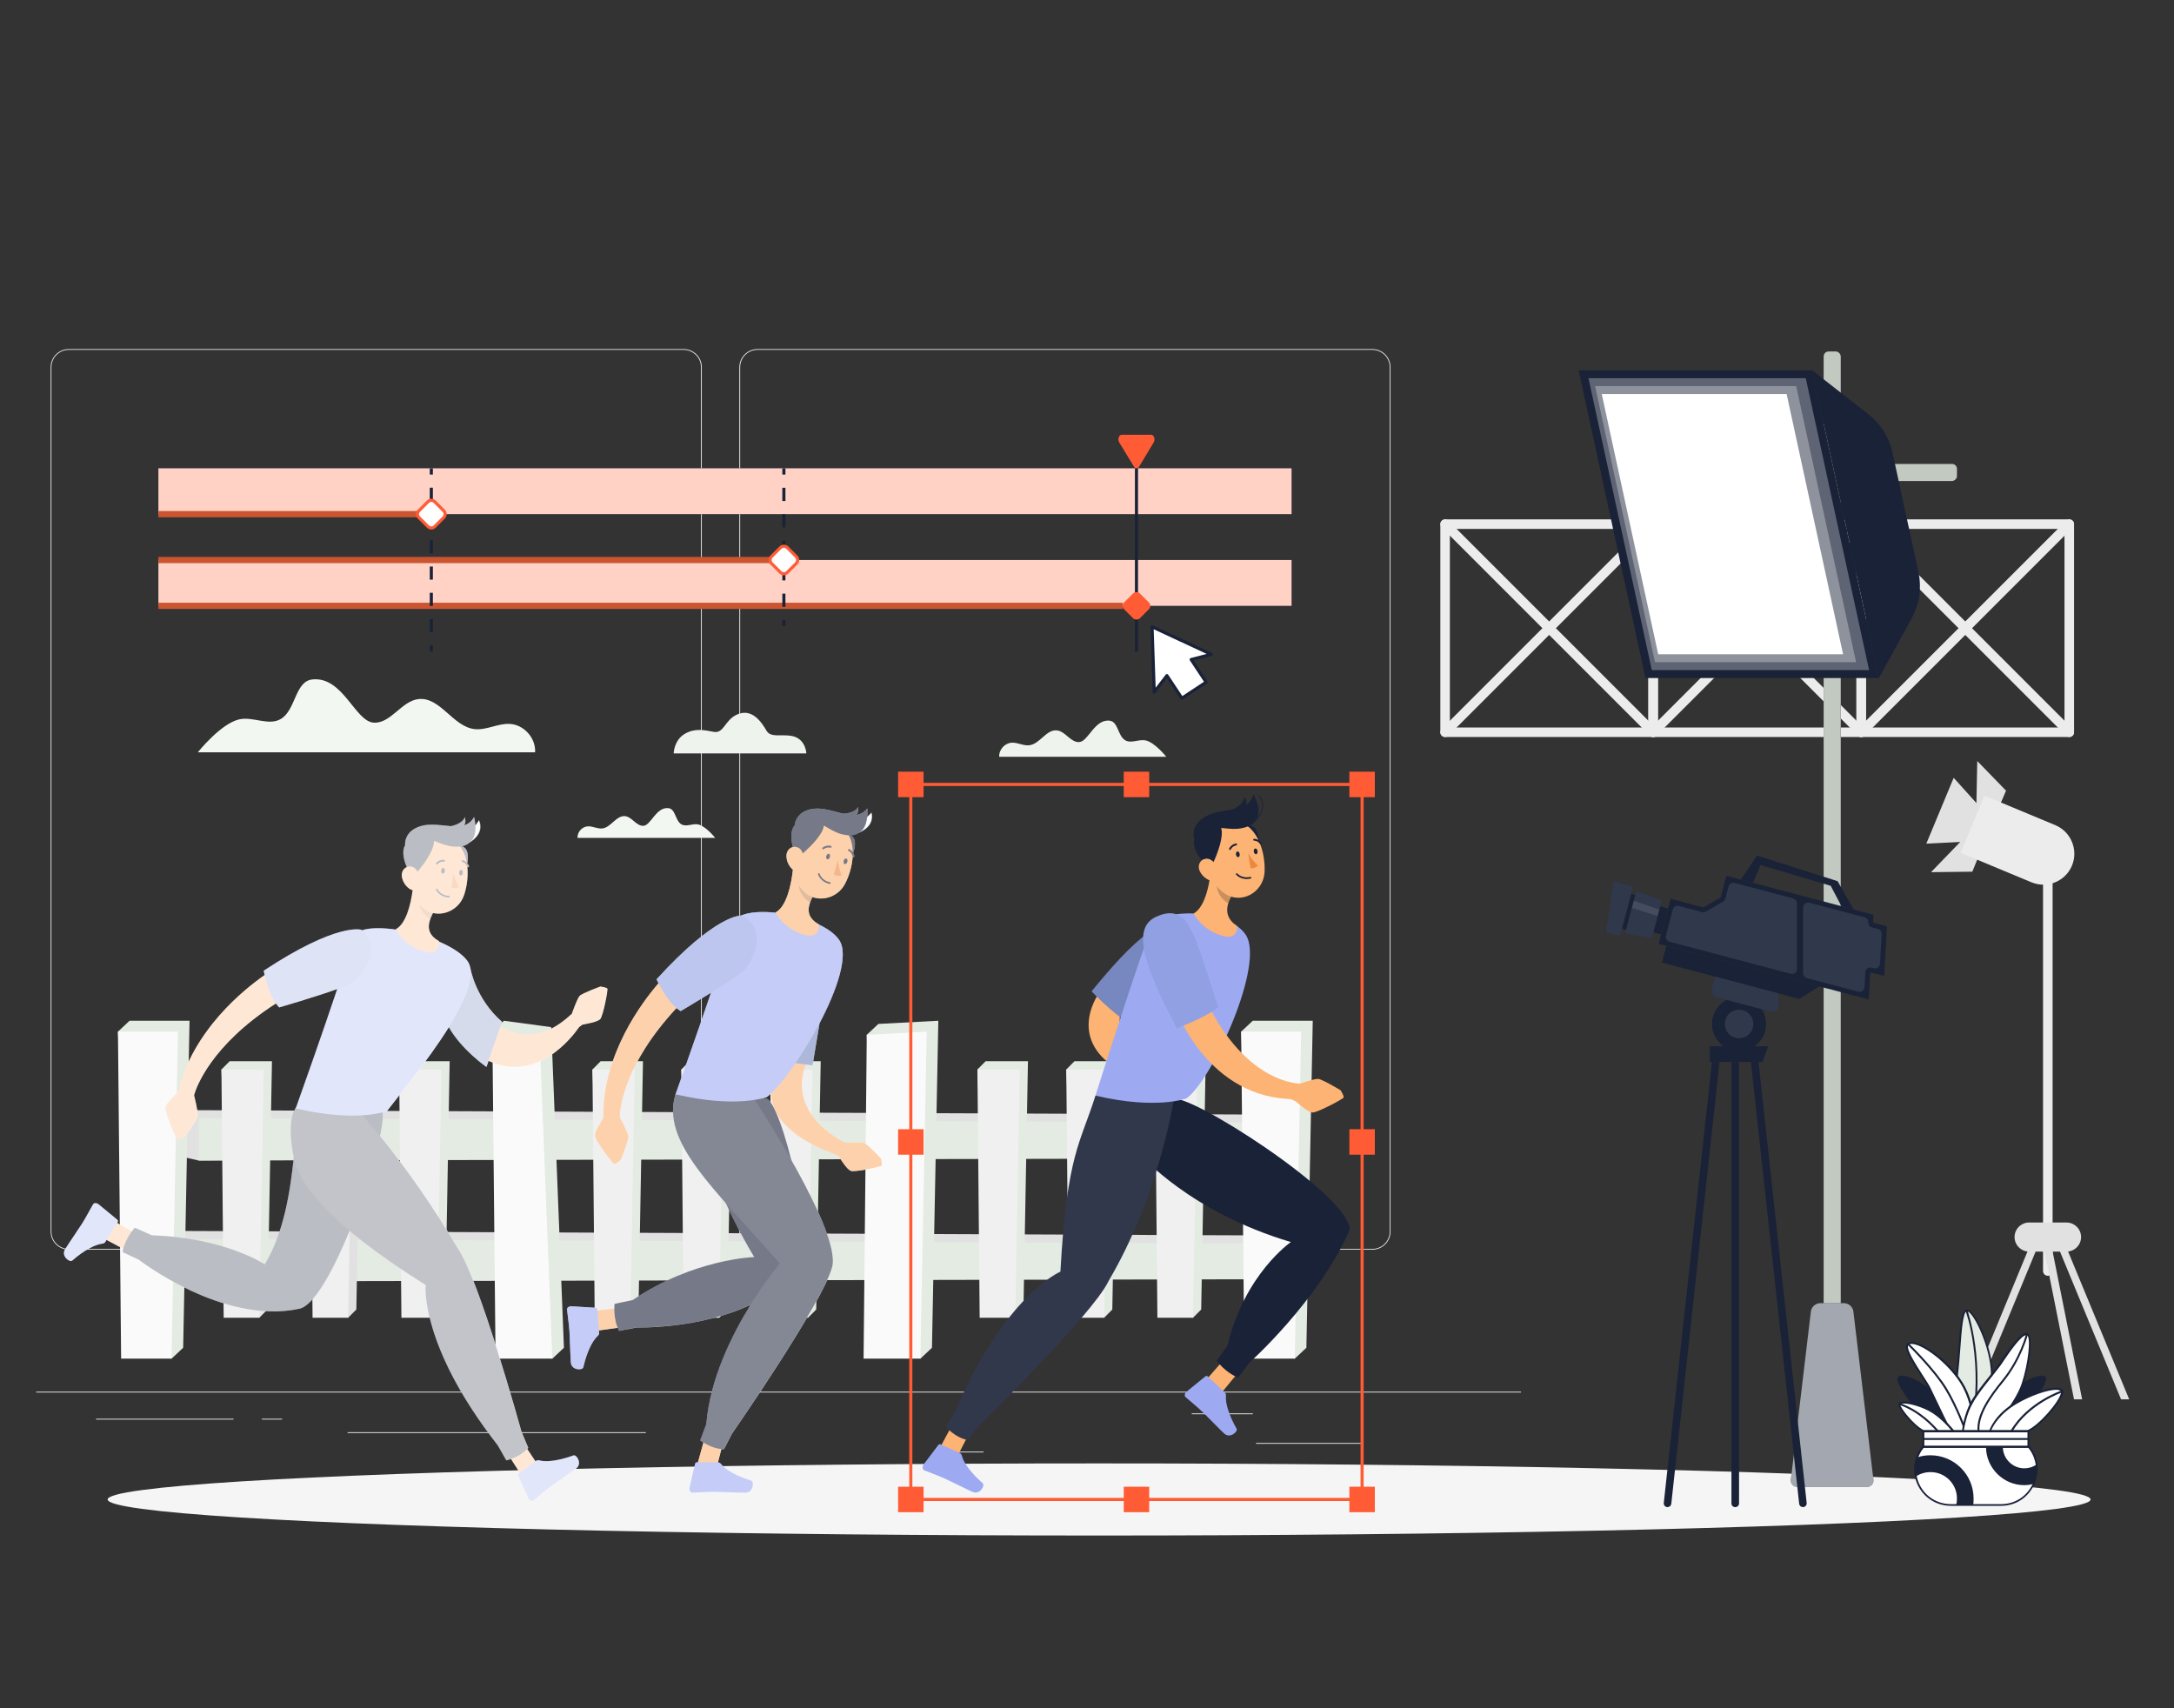 <?xml version="1.0" encoding="UTF-8"?><svg id="a" xmlns="http://www.w3.org/2000/svg" viewBox="0 0 700 550"><rect x="0" y="0" width="700" height="550" fill="#333333" stroke="none"/><g><rect x="11.65" y="448.08" width="478.09" height=".26" style="fill:#ececec;"/><rect x="404.42" y="464.59" width="33.96" height=".26" style="fill:#ececec;"/><rect x="307.79" y="467.37" width="8.91" height=".26" style="fill:#ececec;"/><rect x="383.72" y="455.07" width="19.68" height=".26" style="fill:#ececec;"/><rect x="30.92" y="456.79" width="44.28" height=".26" style="fill:#ececec;"/><rect x="84.33" y="456.79" width="6.49" height=".26" style="fill:#ececec;"/><rect x="111.92" y="461.12" width="96.04" height=".26" style="fill:#ececec;"/><path d="M220.12,402.36H22.16c-3.23,0-5.85-2.63-5.85-5.85V118.24c0-3.23,2.63-5.85,5.85-5.85H220.12c3.23,0,5.85,2.63,5.85,5.85V396.51c0,3.23-2.63,5.85-5.85,5.85ZM22.16,112.64c-3.09,0-5.6,2.51-5.6,5.6V396.51c0,3.09,2.51,5.6,5.6,5.6H220.12c3.08,0,5.59-2.51,5.59-5.6V118.24c0-3.09-2.51-5.6-5.59-5.6H22.16Z" style="fill:#ececec;"/><path d="M441.87,402.36H243.91c-3.23,0-5.85-2.63-5.85-5.85V118.24c0-3.23,2.63-5.85,5.85-5.85h197.97c3.23,0,5.85,2.63,5.85,5.85V396.51c0,3.23-2.63,5.85-5.85,5.85ZM243.91,112.64c-3.08,0-5.59,2.51-5.59,5.6V396.51c0,3.09,2.51,5.6,5.59,5.6h197.97c3.09,0,5.6-2.51,5.6-5.6V118.24c0-3.09-2.51-5.6-5.6-5.6H243.91Z" style="fill:#ececec;"/></g><g><g><g><polygon points="52.34 357.39 52.34 371.02 64 373.66 403.15 370.3 414.82 361.47 403.15 358.84 52.34 357.39" style="fill:#e1e1e1;"/><polygon points="64 360.02 64 373.66 414.82 372.94 414.82 361.47 64 360.02" style="fill:#e3ebe2;"/></g><g><polygon points="52.34 396.3 52.34 409.94 64 412.58 403.15 409.22 414.82 400.39 403.15 397.75 52.34 396.3" style="fill:#e1e1e1;"/><polygon points="64 398.94 64 412.58 414.82 411.85 414.82 400.39 64 398.94" style="fill:#e3ebe2;"/></g><g><g><polygon points="87.57 341.68 73.94 341.68 71.3 344.34 74.66 421.62 83.49 424.27 86.12 421.62 87.57 341.68" style="fill:#e3ebe2;"/><polygon points="84.94 344.34 71.3 344.34 72.02 424.27 83.49 424.27 84.94 344.34" style="fill:#f0f0f0;"/></g><g><polygon points="116.18 341.68 102.55 341.68 99.91 344.34 103.27 421.62 112.1 424.27 114.74 421.62 116.18 341.68" style="fill:#e1e1e1;"/><polygon points="113.55 344.34 99.91 344.34 100.64 424.27 112.1 424.27 113.55 344.34" style="fill:#f0f0f0;"/></g><g><polygon points="144.79 341.68 131.16 341.68 128.52 344.34 131.88 421.62 140.71 424.27 143.35 421.62 144.79 341.68" style="fill:#e3ebe2;"/><polygon points="142.16 344.34 128.52 344.34 129.25 424.27 140.71 424.27 142.16 344.34" style="fill:#f0f0f0;"/></g></g><g><g><polygon points="207.03 341.68 193.4 341.68 190.76 344.34 194.12 421.62 202.95 424.27 205.59 421.62 207.03 341.68" style="fill:#e3ebe2;"/><polygon points="204.4 344.34 190.76 344.34 191.49 424.27 202.95 424.27 204.4 344.34" style="fill:#f0f0f0;"/></g><g><polygon points="235.65 341.68 222.01 341.68 219.38 344.34 222.73 421.62 231.56 424.27 234.2 421.62 235.65 341.68" style="fill:#e3ebe2;"/><polygon points="233.01 344.34 219.38 344.34 220.1 424.27 231.56 424.27 233.01 344.34" style="fill:#f0f0f0;"/></g><g><polygon points="264.26 341.68 250.62 341.68 247.99 344.34 251.35 421.62 260.17 424.27 262.81 421.62 264.26 341.68" style="fill:#e3ebe2;"/><polygon points="261.62 344.34 247.99 344.34 248.71 424.27 260.17 424.27 261.62 344.34" style="fill:#f0f0f0;"/></g></g><g><g><polygon points="330.99 341.68 317.35 341.68 314.72 344.34 318.08 421.62 326.91 424.27 329.54 421.62 330.99 341.68" style="fill:#e3ebe2;"/><polygon points="328.36 344.34 314.72 344.34 315.44 424.27 326.91 424.27 328.36 344.34" style="fill:#f0f0f0;"/></g><g><polygon points="359.6 341.68 345.97 341.68 343.33 344.34 346.69 421.62 355.52 424.27 358.15 421.62 359.6 341.68" style="fill:#e3ebe2;"/><polygon points="356.97 344.34 343.33 344.34 344.06 424.27 355.52 424.27 356.97 344.34" style="fill:#f0f0f0;"/></g><g><polygon points="388.21 341.68 374.58 341.68 371.94 344.34 375.3 421.62 384.13 424.27 386.77 421.62 388.21 341.68" style="fill:#e3ebe2;"/><polygon points="385.58 344.34 371.94 344.34 372.67 424.27 384.13 424.27 385.58 344.34" style="fill:#f0f0f0;"/></g></g><g><polygon points="177.48 330.7 162.26 328.65 158.53 332.15 163.29 433.94 177.85 437.44 181.58 433.94 177.48 330.7" style="fill:#e3ebe2;"/><polygon points="173.75 334.2 158.53 332.15 159.56 437.44 177.85 437.44 173.75 334.2" style="fill:#fafafa;"/></g><g><polygon points="302.13 328.65 282.82 329.67 279.09 333.17 281.79 433.94 296.35 437.44 300.08 433.94 302.13 328.65" style="fill:#e3ebe2;"/><polygon points="298.4 332.15 279.09 333.17 278.06 437.44 296.35 437.44 298.4 332.15" style="fill:#fafafa;"/></g><g><polygon points="422.69 328.65 403.37 328.65 399.64 332.15 404.4 433.94 416.9 437.44 420.64 433.94 422.69 328.65" style="fill:#e3ebe2;"/><polygon points="418.96 332.15 399.64 332.15 400.66 437.44 416.9 437.44 418.96 332.15" style="fill:#fafafa;"/></g><g><polygon points="61.03 328.65 41.71 328.65 37.98 332.15 42.74 433.94 55.24 437.44 58.98 433.94 61.03 328.65" style="fill:#e3ebe2;"/><polygon points="57.29 332.15 37.98 332.15 39 437.44 55.24 437.44 57.29 332.15" style="fill:#fafafa;"/></g></g><g><g><path d="M76.99,231.62c4.44-1.02,9.5,2.18,13.42-.13,4.88-2.88,4.52-12.12,10.16-12.73,9.8-1.07,13.72,13.43,19.68,13.9,5.57,.44,9.03-7.05,14.59-7.59,6.93-.67,11.01,8.86,17.92,9.67,3.81,.45,7.48-1.85,11.32-1.67,4.53,.21,8.46,4.43,8.22,9.14H63.7s7.34-9.22,13.29-10.59Z" style="fill:#f3f7f2;"/><path d="M220.49,236.27c3.26-1.89,6.2-1.22,9.36-.63,3.16,.59,3.51-3.66,7.25-5.49,5.23-2.55,8.41,2.94,9.75,5.18,1.34,2.24,4.71,1.01,8.03,1.61,4.6,.83,4.76,5.63,4.76,5.63h-42.73s.09-4.27,3.59-6.3Z" style="fill:#eef4ed;"/></g><path d="M224.87,265.45c-1.81-.42-3.88,.89-5.48-.05-1.99-1.18-1.85-4.95-4.15-5.2-4-.43-5.6,5.48-8.03,5.68-2.27,.18-3.69-2.88-5.96-3.1-2.83-.27-4.5,3.62-7.32,3.95-1.56,.18-3.06-.75-4.62-.68-1.85,.08-3.45,1.81-3.36,3.73h44.34s-3-3.77-5.42-4.32Z" style="fill:#f3f7f2;"/><path d="M368.95,238.41c-2.2-.51-4.71,1.08-6.65-.07-2.42-1.43-2.24-6-5.03-6.31-4.85-.53-6.8,6.65-9.75,6.89-2.76,.22-4.47-3.49-7.23-3.76-3.43-.33-5.45,4.39-8.88,4.79-1.89,.22-3.71-.92-5.61-.83-2.24,.1-4.19,2.2-4.07,4.53h53.79s-3.64-4.57-6.58-5.25Z" style="fill:#eef4ed;"/></g></g><ellipse id="b" cx="353.9" cy="482.78" rx="319.24" ry="11.61" style="fill:#f5f5f5;"/><g><g><path d="M439.08,483.28h-146.31V252.06h146.31v231.22Zm-145.31-1h144.31V253.06h-144.31v229.22Z" style="fill:#ff5c36;"/><g><path d="M354.1,319.4s-10.27,13.42,3.98,23.69l3.47-8.28s-1.71-2.7-.72-9.82l-6.73-5.59Z" style="fill:#fcb373;"/><path d="M382.19,299.27c-5.2-4.92-12.86-2.12-30.72,19.91,0,0,7.06,7.4,11.39,9.64,0,0,15.34-12.9,18.03-15.92,2.7-3.02,7.61-7.65,1.3-13.63Z" style="fill:#7787bf;"/><polygon points="388.61 444 394.04 437.79 398.65 441.95 393.16 448.62 388.61 444" style="fill:#fcb373;"/><path d="M394.36,448.32l-5.52-5.2c-.18-.17-.51-.14-.78,.07l-5.97,4.86c-.54,.43-.78,1.13-.52,1.57,.03,.06,.08,.11,.13,.16,1.78,1.6,3.19,2.65,5.38,4.71,1.35,1.27,5.22,5.3,7.08,7.05,1.86,1.75,4.54-.61,4-1.56-2.43-4.27-3.63-8.14-3.42-10.55,.04-.45-.09-.85-.37-1.1Z" style="fill:#9daaf2;"/><path d="M367.29,371.85s15.79,18.36,48.36,28.05c0,0-14.91,10.22-20.41,33.33l-3.47,4.87s2.61,3.75,6.92,5.44l3.44-4.66s22.42-19.94,32.47-42.98c-.14-11.43-53.18-44.89-56.65-41.84-3.46,3.05-10.65,17.78-10.65,17.78Z" style="fill:#1a2238;"/><polygon points="302.55 466.29 306.74 458.54 311.87 461.87 308.57 468.28 302.55 466.29" style="fill:#fcb373;"/><path d="M309,467.8l-6.24-2.79c-.23-.1-.52,.04-.71,.33l-4.72,6.25c-.37,.58-.36,1.32,.02,1.65,.05,.04,.11,.08,.17,.11,2.21,.93,3.88,1.45,6.63,2.67,1.69,.75,6.68,3.28,9.01,4.32,2.33,1.04,4.09-2.07,3.26-2.79-3.7-3.23-6.11-6.49-6.71-8.83-.11-.44-.36-.77-.71-.91Z" style="fill:#9daaf2;"/><path d="M356.86,412.61c-5.13,10.7-41.84,46.58-41.84,46.58l-3.5,4.44c-4.08-.79-6.94-4.25-6.94-4.25l2.9-4.75c16.14-37.8,33.96-45.19,33.96-45.19,2.12-38.19,6.53-41.41,11.28-56.69,9.37-2.51,25.22,1.32,25.22,1.32,0,0-4.69,30.79-21.09,58.54Z" style="fill:#31384c;"/><path d="M382.04,353.63s-9.51,3.77-29.32-.88c0,0,15.15-47.79,18.32-54.6,2.72-5.82,24.09-5.83,30.01,2.73,6.48,9.37-10.8,46.91-19.01,52.76Z" style="fill:#9daaf2;"/><g><path d="M412.66,348.31l5.08,.89s5.39-1.94,6.71-1.83c1.31,.1,7.22,3.66,7.22,3.66,0,0,1.13,1.84,.96,2.33-.17,.49-8.47,4.9-10.01,4.83s-4.93-3.23-5.45-3.62c-.52-.39-8.87-3.31-8.87-3.31l4.36-2.95Z" style="fill:#fcb373;"/><path d="M378.71,325.21s10.38,28.66,38.18,28.68l1.72-5.02s-17.01,.39-30.09-26.33l-9.81,2.67Z" style="fill:#fcb373;"/><path d="M372.49,295.06c-6.55,2.89-6.93,11.04,6.46,36.03,0,0,9.56-3.64,13.3-6.77,0,0-5.96-19.14-7.7-22.79-1.74-3.65-4.11-9.98-12.06-6.47Z" style="fill:#91a0e2;"/></g><g><path d="M390.04,278.76c-.36,4.72-1.75,13.21-5.7,15.34,0,0,2.4,5.14,8.98,7.12,5.7,1.71,4.98-3.07,4.98-3.07-4.25-2.87-3.56-6.5-1.73-9.74l-6.53-9.65Z" style="fill:#fcb373;"/><path d="M392.7,282.69l3.86,5.71c-.44,.75-.76,1.58-1.06,2.39-1.83-.8-3.92-3.66-3.57-5.71,.11-.84,.37-1.65,.77-2.39Z" style="isolation:isolate; opacity:.2;"/><g><path d="M398.45,268.28c-2.22,2.19-.53,4.89,6.05,8.39,1.77-3.45,1.08-9.38-1.05-10.51-2.12-1.13-3.07,.23-5,2.12Z" style="fill:#1a2238;"/><path d="M388.43,275.01c1.04,4.52,1.6,7.7,3.27,10.12,.61,.87,1.35,1.64,2.32,2.35,5.51,4,12.7-.12,13.15-6.56,.02-.2,.02-.41,.02-.62,.2-5.8-2.23-14.3-8.49-15.69-4.63-1.06-9.24,1.83-10.29,6.46-.3,1.3-.29,2.65,.03,3.95Z" style="fill:#fcb373;"/><path d="M397.97,275.16c.08,.5,.42,.87,.75,.81,.33-.06,.52-.5,.44-1.01-.08-.5-.42-.87-.74-.82-.33,.05-.5,.51-.45,1.02Z" style="fill:#1a2238;"/><path d="M403.71,274.21c.08,.5,.42,.87,.75,.81,.33-.06,.53-.5,.45-1.02-.08-.51-.42-.87-.75-.81-.33,.06-.53,.51-.45,1.02Z" style="fill:#1a2238;"/><path d="M401.88,274.76c.86,1.44,1.91,2.76,3.13,3.92-.77,.99-2.34,.85-2.34,.85l-.79-4.77Z" style="fill:#ec873e;"/><path d="M396.1,273.62c-.06,.02-.13,.02-.2,0-.15-.08-.21-.26-.13-.41,.43-.87,1.25-1.48,2.21-1.63,.16-.02,.3,.09,.33,.25,0,0,0,.01,0,.02,.01,.16-.11,.31-.27,.33h0c-.75,.13-1.4,.61-1.73,1.3-.05,.08-.12,.13-.21,.14Z" style="fill:#1a2238;"/><path d="M406.01,271.84c-.11,.02-.23-.03-.3-.12-.42-.64-1.13-1.03-1.89-1.06-.17,0-.31-.12-.31-.29,0-.16,.12-.3,.28-.31,.97,.02,1.87,.52,2.41,1.32,.1,.13,.07,.32-.07,.41,0,0,0,0,0,0-.04,.02-.08,.04-.12,.05Z" style="fill:#1a2238;"/><path d="M391.79,265.29c3.07,.51,1.42,7.51-1.95,14.14-3.43-1.8-6.28-7.06-5.18-9.2,1.1-2.14,4.45-5.38,7.13-4.94Z" style="fill:#1a2238;"/><path d="M386.3,280.46c.68,1.43,1.91,2.53,3.4,3.07,1.98,.68,3.1-1.06,2.65-3-.4-1.75-1.92-4.21-3.96-4.05-2.04,.16-2.92,2.22-2.09,3.98Z" style="fill:#fcb373;"/><path d="M398.22,281.42s1.45,1.83,4.43,1.18" style="fill:none; stroke:#1a2238; stroke-linecap:round; stroke-linejoin:round; stroke-width:.53px;"/><path d="M404.83,263.24c-.59,1.16-1.41,2.75-5.19,3.45s-7.32-.8-8.46,.29-2.26,4.53-2.26,4.53l-4.21-.79s-1.46-3.07,1.1-5.95c5.3-5.96,15.99-1.73,17.75-9.06,0,0,2.76,4.61,1.27,7.53Z" style="fill:#1a2238;"/></g><path d="M397.14,260.54s3.55-1.71,3.52-4.01c0,0,1.48,1.77,.06,3.47s-3.57,.54-3.57,.54Z" style="fill:#1a2238;"/><path d="M402.01,266c1.19-.54,7-5.11,3.39-9.75" style="fill:none; stroke:#1a2238; stroke-miterlimit:10; stroke-width:.25px;"/></g></g></g><g><rect x="434.48" y="478.68" width="8.2" height="8.2" style="fill:#ff5c36;"/><rect x="289.18" y="478.68" width="8.2" height="8.2" style="fill:#ff5c36;"/><rect x="361.83" y="478.68" width="8.2" height="8.2" style="fill:#ff5c36;"/><rect x="434.48" y="248.46" width="8.2" height="8.2" style="fill:#ff5c36;"/><rect x="289.18" y="248.46" width="8.2" height="8.2" style="fill:#ff5c36;"/><rect x="434.48" y="363.57" width="8.2" height="8.2" style="fill:#ff5c36;"/><rect x="289.18" y="363.57" width="8.2" height="8.2" style="fill:#ff5c36;"/><rect x="361.83" y="248.46" width="8.2" height="8.2" style="fill:#ff5c36;"/></g></g><g><path d="M283.64,373.01s-4.25-4.58-5.36-5c-1.12-.42-6.3-.09-6.3-.09-17.26-9.49-14.03-21.49-12.49-25.2l2.14,.27,2.26-13.55c5.68-10.82,9.54-22.13,6.28-26.84-1.31-1.9-3.65-3.57-6.52-4.94,0-.03,0-.05,0-.05-3.63-2-3.73-4.67-2.73-7.28,.11-.29,.23-.57,.36-.85,.09-.2,.19-.39,.29-.58,.01-.02,.03-.05,.04-.07,3.73,1.32,8.28-.25,10.4-4.14,.1-.18,.19-.36,.28-.55,1.17-2.32,2.07-5.36,2.26-8.36,.04,.08,.1,.15,.19,.18,.04,0,.09,0,.13,0,0,0,0,0,0,0,.16-.03,.27-.19,.23-.35-.06-.36-.2-.69-.38-.99,.68-1.99,.8-3.92,.06-4.89-.26-.34-.52-.59-.78-.77,1.06-.06,1.82-.34,2.4-.7,2.39-.96,5.16-2.98,4.29-6.73l-1.46,1.52c.15-1.52,.02-2.78,.02-2.78-1.04,1.32-2.24,1.93-3.56,2.12,.99-1.07,.58-2.58,.58-2.58-.92,2.07-4.75,2.18-4.86,2.18-3.78-.91-8.02-2.67-12.07-.89-2.89,1.27-3.38,3.77-3.47,4.64-1.18,1.16-1.34,4.21-.58,6.99-1.2,.28-2.07,1.44-2.06,2.85,.02,1.59,.67,3.1,1.81,4.2,.09,.08,.17,.15,.26,.22-.52,4.82-2,11.86-5.56,13.77,0,0,.02,.04,.05,.1-4.47-.49-8.59-.24-11.2,.92,0,0,0,0-.01,0,0,0-8.1-.46-27.18,20.52,0,0,.23,.5,.63,1.28-5.01,5.77-18.14,22.86-17.77,43.38-.3,.56-2.84,4.32-2.68,5.82,.17,1.5,5.7,8.87,6.19,8.95,.5,.09,2.11-1.29,2.11-1.29,0,0,2.55-6.25,2.45-7.54-.1-1.28-2.79-6.21-2.79-6.21v-.3c.08-2.18,1.2-16.52,18.28-34.84,.43,.37,.88,.71,1.33,.98,0,0,4.8-2.82,9.78-5.91-5.21,15.32-11.42,32.71-11.42,32.71-3.35,10.79,4.05,21.28,16.27,35.16,2.46,5.38,5.44,11.17,9.06,17.24,0,0-19.41,.53-39.1,13.83l-5.85,1.24s-.08,.59-.09,1.52l-5.43,.59-.03-.4c-.02-.25-.28-.45-.62-.47l-7.68-.46c-.69-.05-1.34,.3-1.45,.8-.01,.07-.02,.13-.01,.2,.23,2.38,.56,4.11,.78,7.1,.13,1.85,.26,7.43,.45,9.98,.18,2.55,3.75,2.62,4,1.56,1.1-4.78,2.83-8.45,4.62-10.08,.34-.3,.51-.68,.47-1.06l-.05-.73,6.04-.85c.13,.33,.27,.66,.43,.99l5.69-1.1s19.82,.63,36.67-7.29c-6.08,9.8-13.07,23.9-14.25,38.4l-1.95,5.22s.38,.31,1.02,.72l-1.78,6.4h-.4c-.25,0-.46,.25-.52,.59l-1.76,7.63c-.1,.68,.21,1.35,.69,1.5,.07,.02,.13,.03,.2,.03,2.39-.05,4.14-.26,7.14-.26,1.85,0,7.43,.27,9.99,.27s2.89-3.55,1.84-3.88c-4.69-1.44-8.22-3.43-9.73-5.33-.27-.35-.63-.55-1-.54l1.11-4.3c.27,.02,.54,.04,.82,.04l2.6-5.02s29.26-42.18,32.27-53.65c1.63-6.22-5.92-21.64-13.18-34.46-2.67-10.8-6.14-19.73-8.14-19.78-.32,0-.71-.02-1.15-.03,.9-.23,1.35-.41,1.35-.41,.45-.32,.94-.74,1.46-1.23,.4,11.89,15.79,17.97,20.25,19.48,.86,.47,1.5,.85,1.6,.98,.35,.47,2.51,4.07,3.83,4.52,1.32,.45,9.66-1.31,9.92-1.69,.27-.38-.25-2.27-.25-2.27Z" style="fill:#fff;"/><g style="opacity:.6;"><path d="M267.79,365.87l4.2,2.05s5.18-.33,6.3,.09c1.12,.42,5.36,5,5.36,5,0,0,.52,1.89,.25,2.27s-8.6,2.14-9.92,1.69c-1.32-.45-3.48-4.05-3.83-4.52-.35-.47-7.72-4.13-7.72-4.13l5.37-2.45Z" style="fill:#fcb373;"/><path d="M199.63,354.64l-.09,5.05s2.69,4.93,2.79,6.21c.1,1.28-2.45,7.54-2.45,7.54,0,0-1.61,1.37-2.11,1.29s-6.03-7.45-6.19-8.95,2.37-5.26,2.68-5.82c.3-.56,1.85-9.08,1.85-9.08l3.51,3.77Z" style="fill:#fcb373;"/><path d="M213.94,314.48s-20.14,20.13-19.68,45.47l5.28-.26s-.3-16.2,20.08-37.03l-5.67-8.18Z" style="fill:#fcb373;"/><path d="M260.03,341.58s-8.72,14.98,11.95,26.34l-2.24,3.93s-26.57-7.54-20.61-25.43c.37-1.12,7.82-7.45,7.82-7.45l3.07,2.61Z" style="fill:#fcb373;"/><polygon points="191.58 422 199.78 421.1 200.36 427.28 191.8 428.48 191.58 422" style="fill:#fcb373;"/><polygon points="252.4 341.82 261.63 343 265.32 320.85 252.4 341.82" style="fill:#7787bf;"/><path d="M192.89,429.07l-.55-7.56c-.02-.25-.28-.45-.62-.47l-7.68-.46c-.69-.05-1.34,.3-1.45,.8-.01,.07-.02,.13-.01,.2,.23,2.38,.56,4.11,.78,7.1,.13,1.85,.26,7.43,.45,9.98,.18,2.55,3.75,2.62,4,1.56,1.1-4.78,2.83-8.45,4.62-10.08,.34-.3,.51-.68,.47-1.06Z" style="fill:#9daaf2;"/><polygon points="224.53 471.42 226.9 462.93 232.64 465.03 230.84 472.02 224.53 471.42" style="fill:#fcb373;"/><path d="M222.72,352.59s2.69,22.96,20.12,52.14c0,0-19.41,.53-39.1,13.83l-5.85,1.24s-.61,4.52,1.41,8.68l5.69-1.1s34.4,1.11,51.07-17.69c7.63-8.51-4.82-55.93-9.43-56.04-4.61-.1-23.91-1.07-23.91-1.07Z" style="fill:#1a2238;"/><path d="M217.51,352.33c-4.75,15.28,12.06,29.95,33.59,54.49,0,0-21.53,25.18-23.69,51.67l-1.95,5.22s3.46,2.86,7.62,2.86l2.6-5.02s29.26-42.18,32.27-53.65c3.01-11.47-25.22-54.24-25.22-54.24,0,0-15.85-3.83-25.22-1.32Z" style="fill:#31384c;"/><path d="M246.83,353.21s-9.51,3.77-29.32-.88c0,0,16.88-47.23,18.32-54.6,1.51-7.71,28.43-3.69,34.35,4.87,6.48,9.37-15.14,44.77-23.35,50.62Z" style="fill:#9daaf2;"/><path d="M238.58,294.78s-8.1-.46-27.18,20.52c0,0,3.55,7.76,7.75,10.24,0,0,17.55-10.3,20.41-13.16s7.97-13.64-.98-17.6Z" style="fill:#91a0e2;"/><path d="M231.13,470.83h-6.84c-.25,0-.46,.25-.52,.59l-1.76,7.63c-.1,.68,.21,1.35,.69,1.5,.06,.02,.13,.03,.2,.03,2.39-.05,4.14-.26,7.14-.26,1.85,0,7.43,.27,9.99,.27s2.89-3.55,1.84-3.88c-4.69-1.44-8.22-3.43-9.73-5.33-.28-.36-.64-.56-1.02-.55Z" style="fill:#9daaf2;"/><g><path d="M255.44,278.48c-.36,4.72-1.75,13.16-5.7,15.28,0,0,2.4,5.2,8.98,7.17,5.7,1.71,4.93-3.33,4.93-3.33-4.66-2.57-3.51-6.24-1.68-9.48l-6.53-9.65Z" style="fill:#fcb373;"/><path d="M258.1,282.42l3.86,5.71c-.44,.75-.81,1.54-1.11,2.35-1.83-.8-3.87-3.62-3.52-5.67,.11-.84,.37-1.65,.77-2.39Z" style="isolation:isolate; opacity:.2;"/><g><path d="M269.35,269.56c-2.93,1.06-2.52,4.22,1.99,10.15,3.05-2.4,4.89-8.08,3.44-9.99-1.46-1.91-2.88-1.07-5.43-.16Z" style="fill:#1a2238;"/><path d="M257.44,271.5c-.94,4.54-1.76,7.66-1.25,10.56,.19,1.04,.54,2.06,1.13,3.1,3.34,5.94,11.59,5.19,14.68-.47,.1-.18,.19-.36,.28-.55,2.6-5.19,3.94-13.92-1.17-17.81-3.76-2.89-9.16-2.19-12.05,1.57-.81,1.05-1.37,2.29-1.62,3.6Z" style="fill:#fcb373;"/><path d="M266.05,275.62c-.13,.49,.02,.97,.34,1.05,.32,.09,.69-.24,.82-.73s-.01-.96-.33-1.06c-.32-.09-.67,.26-.83,.74Z" style="fill:#1a2238;"/><path d="M271.66,277.15c-.13,.49,.02,.97,.34,1.05s.69-.24,.83-.74-.02-.97-.34-1.05-.7,.24-.83,.74Z" style="fill:#1a2238;"/><path d="M269.77,276.89c.18,1.67,.59,3.31,1.21,4.87-1.11,.57-2.48-.2-2.48-.2l1.27-4.66Z" style="fill:#ec873e;"/><path d="M264.99,273.43c-.07,0-.13-.04-.17-.09-.1-.13-.08-.32,.05-.42,.75-.61,1.76-.82,2.69-.56,.15,.05,.24,.21,.19,.36,0,0,0,.01,0,.02-.06,.15-.23,.23-.38,.19h0c-.74-.2-1.53-.03-2.12,.46-.07,.05-.16,.06-.25,.04Z" style="fill:#1a2238;"/><path d="M274.73,275.95c-.11-.03-.2-.12-.22-.24-.12-.76-.59-1.41-1.28-1.76-.15-.07-.23-.24-.16-.39,.06-.15,.24-.22,.39-.17,.87,.43,1.48,1.25,1.64,2.21,.03,.16-.07,.32-.23,.35,0,0,0,0,0,0-.04,0-.09,0-.13,0Z" style="fill:#1a2238;"/><path d="M264.55,264.07c2.57,1.74-1.84,7.41-7.67,12.04-2.37-3.07-2.76-9.04-.87-10.52,1.89-1.49,6.29-3.03,8.54-1.51Z" style="fill:#1a2238;"/><path d="M253.23,275.57c.02,1.59,.67,3.1,1.81,4.2,1.52,1.45,3.26,.33,3.66-1.62,.36-1.75,0-4.63-1.91-5.33-1.92-.71-3.58,.8-3.56,2.75Z" style="fill:#fcb373;"/><path d="M263.66,281.4s.55,2.27,3.53,2.92" style="fill:none; stroke:#1a2238; stroke-linecap:round; stroke-linejoin:round; stroke-width:.53px;"/><path d="M277.25,267.64c-1.02,.8-2.43,1.91-6.15,.97-3.72-.95-6.31-3.78-7.81-3.26-1.5,.52-3.95,3.17-3.95,3.17l-3.5-2.47s-.05-3.4,3.48-4.95c7.3-3.21,15.25,5.1,19.91-.83,0,0,.58,5.34-1.99,7.38Z" style="fill:#1a2238;"/></g><path d="M271.39,261.98s3.94-.08,4.87-2.18c0,0,.6,2.22-1.4,3.18-2,.96-3.47-1-3.47-1Z" style="fill:#1a2238;"/><path d="M273.54,268.97c1.3,0,8.49-1.72,7.15-7.44" style="fill:none; stroke:#1a2238; stroke-miterlimit:10; stroke-width:.25px;"/></g></g></g><g><path d="M195.51,318.27c-.25-.39-2.19-.64-2.19-.64,0,0-5.87,2.14-6.68,3.01-.82,.87-2.52,5.77-2.52,5.77h0s0,0,0,0l-1.97,1.72c-8.74,7.1-15.9,5.51-20.97,2.28l.49-1.41c-8.61-7.49-10.19-17.24-10.19-17.24v.02c-.16-.85-.44-1.62-.89-2.28-1.63-2.36-5.07-4.55-9.21-6.33,0-.1-.02-.17-.02-.17-3.63-2-3.73-4.67-2.74-7.28,.11-.29,.23-.57,.36-.85,.09-.19,.19-.39,.28-.58,.06-.11,.12-.22,.18-.33,3.98,.91,8.43-1.37,9.95-5.67,.07-.19,.13-.39,.19-.59,.78-2.48,1.19-5.62,.9-8.61,.05,.08,.12,.13,.22,.14,.04,0,.09,0,.13-.02,0,0,0,0,0,0,.15-.06,.23-.23,.18-.38-.12-.34-.31-.65-.53-.92,.36-2.07,.16-4-.73-4.84-.3-.29-.59-.49-.87-.63,1.04-.22,1.73-.64,2.24-1.08,2.2-1.33,4.62-3.77,3.15-7.32l-1.2,1.74c-.09-1.53-.43-2.75-.43-2.75-.81,1.47-1.9,2.26-3.18,2.67,.8-1.21,.16-2.64,.16-2.64-.57,2.19-4.34,2.91-4.45,2.93-3.87-.3-8.35-1.35-12.06,1.05-2.65,1.71-2.74,4.26-2.68,5.14-.98,1.33-.65,4.37,.55,6.99-1.14,.47-1.82,1.76-1.58,3.14,.28,1.56,1.16,2.95,2.46,3.86,.35,.24,.69,.37,1.01,.42-.63,4.72-2.14,10.83-5.42,12.59,0,0,.02,.05,.06,.12-4.4-.65-8.4-.65-11,.23-.08-.06-.14-.13-.22-.19,0,0-7.74-2.44-31.39,13.2,0,0,.1,.54,.3,1.39-6.27,4.36-23.21,17.7-27.89,37.68-.43,.47-3.82,3.49-4.03,4.99-.21,1.49,3.34,9.99,3.8,10.2,.46,.21,2.36-.73,2.36-.73,0,0,4.01-5.44,4.23-6.71,.22-1.27-1.18-6.71-1.18-6.71l.08-.29c.6-2.09,5.22-15.72,26.28-29.28,.33,.47,.68,.91,1.05,1.28,0,0,11.79-3.42,18.68-5.92-4.93,14.76-11.86,34.25-13.15,37.85-1.84,2.85-2.47,7.88-.82,16.26-1.18,11.12-3.18,24.25-9.34,34.53,0,0-12.64-8.53-36.38-9.36l-5.46-2.44s-.41,.43-.96,1.18l-4.74-2.72,.21-.34c.13-.21,.04-.52-.23-.75l-5.94-4.89c-.53-.45-1.26-.54-1.64-.2-.05,.04-.09,.1-.13,.15-1.22,2.06-1.96,3.65-3.55,6.2-.98,1.57-4.16,6.17-5.51,8.33-1.35,2.17,1.49,4.33,2.32,3.62,3.7-3.22,7.26-5.16,9.67-5.44,.45-.05,.81-.25,1-.58l.39-.62,5.38,2.87c-.09,.34-.17,.69-.24,1.05l5.25,2.46s27.16,21.14,51.7,15.76c4.76-1.02,10.93-12.28,16.16-25.08,6.05,5.08,14.03,10.89,24.55,17.49,0,0-2.15,19.18,23.14,51.57l2.76,4.84s.61-.12,1.52-.42l2.88,4.49-.34,.26c-.2,.15-.22,.48-.06,.78l3.19,7.15c.33,.61,.98,.96,1.46,.78,.06-.02,.12-.06,.17-.1,1.88-1.48,3.14-2.7,5.54-4.51,1.48-1.11,6.1-4.26,8.14-5.8,2.04-1.54,.17-4.58-.87-4.21-4.61,1.68-8.63,2.21-10.97,1.6-.44-.12-.85-.06-1.14,.18l-.13,.1-2.64-3.95c.11-.12,.23-.24,.34-.37l-2.19-5.21s-13.66-49.48-20.54-59.14c-9.48-16.09-18.8-28.47-24.96-36.04,.76-3.57,1.09-6.28,.83-7.6,.89-.23,1.33-.4,1.33-.4,3.55-4.71,13.18-16.16,19.94-27.03,4.17,7.33,12.11,12.79,12.11,12.79l.69-1.96c15.54,7.19,26.87-7.56,29.17-10.9,.58-.45,1.01-.76,1.14-.79,.57-.14,4.73-.74,5.65-1.78,.93-1.05,2.54-9.41,2.29-9.8Z" style="fill:#fff;"/><g style="opacity:.3;"><g><polygon points="37.02 393.34 44.17 397.44 41 402.78 33.38 398.71 37.02 393.34" style="fill:#fcb373;"/><path d="M33.91,399.82l4.01-6.44c.13-.21,.04-.52-.23-.75l-5.94-4.89c-.53-.45-1.26-.54-1.64-.2-.05,.04-.09,.1-.13,.15-1.22,2.06-1.96,3.65-3.55,6.2-.98,1.57-4.16,6.17-5.51,8.33s1.49,4.33,2.32,3.62c3.7-3.22,7.26-5.16,9.67-5.44,.45-.05,.81-.25,1-.58Z" style="fill:#9daaf2;"/><path d="M96.1,358.36c-1.7,11.89-1.7,33.46-10.84,48.72,0,0-12.64-8.53-36.38-9.36l-5.46-2.44s-3.16,3.29-3.97,7.85l5.25,2.46s27.16,21.14,51.7,15.76c11.18-2.39,30.1-61.18,26.43-63.98-3.67-2.8-20.04-1.39-26.72,1Z" style="fill:#1a2238;"/></g><g><polygon points="168.06 475.28 163.3 467.87 168.69 464.98 172.71 470.97 168.06 475.28" style="fill:#fcb373;"/><path d="M172.49,470.36l-5.46,4.12c-.2,.15-.22,.48-.06,.78l3.19,7.15c.33,.61,.98,.96,1.46,.78,.06-.02,.12-.06,.17-.1,1.88-1.48,3.14-2.7,5.54-4.51,1.48-1.11,6.1-4.26,8.14-5.8,2.04-1.54,.17-4.58-.87-4.21-4.61,1.68-8.63,2.21-10.97,1.6-.44-.12-.85-.06-1.14,.18Z" style="fill:#9daaf2;"/><path d="M147.32,401.79c6.89,9.66,20.54,59.14,20.54,59.14l2.19,5.21c-2.66,3.19-7.07,4.02-7.07,4.02l-2.76-4.84c-25.28-32.4-23.14-51.57-23.14-51.57-32.41-20.31-40.81-33.22-42.29-40.16-7.08-33.24,20.28-16.29,20.28-16.29,0,0,15.88,16.72,32.24,44.49Z" style="fill:#31384c;"/></g><g><g><path d="M180.6,329.48l3.52-3.08s1.7-4.9,2.52-5.77c.82-.87,6.68-3.01,6.68-3.01,0,0,1.94,.25,2.19,.64s-1.36,8.76-2.29,9.8c-.92,1.05-5.08,1.64-5.65,1.78-.57,.14-6.79,5.52-6.79,5.52l-.18-5.9Z" style="fill:#fcb373;"/><path d="M184.12,326.4c-10.87,10.21-19.48,6.89-24.92,2.6-.86,3.2-3.15,8.43-3.58,11.72,18.34,10.15,31.26-10.72,31.26-10.72l-2.75-3.59Z" style="fill:#fcb373;"/></g><path d="M151.47,311.76s1.58,9.75,10.19,17.24l-5.1,14.51s-10.26-7.04-13.58-15.87l8.48-15.87Z" style="fill:#7787bf;"/></g><path d="M124.52,357.75s-9.51,3.77-29.32-.88c0,0,16.88-47.23,18.32-54.6,1.51-7.71,31.14-1.32,37.06,7.24,6.48,9.37-19.66,39.76-26.06,48.25Z" style="fill:#9daaf2;"/><g><path d="M63.8,347.77l-1.33,4.87s1.4,5.44,1.18,6.71c-.22,1.27-4.23,6.71-4.23,6.71,0,0-1.9,.93-2.36,.73-.46-.21-4.01-8.71-3.8-10.2s3.6-4.52,4.03-4.99c.43-.47,4.03-8.35,4.03-8.35l2.48,4.52Z" style="fill:#fcb373;"/><path d="M87.55,312.36s-24.47,14.56-30.26,39.24l5.18,1.05s3.69-15.78,28.57-30.96l-3.49-9.33Z" style="fill:#fcb373;"/><path d="M116.27,299.32s-7.74-2.44-31.39,13.2c0,0,1.53,8.4,4.99,11.83,0,0,19.54-5.67,23.02-7.74,3.48-2.07,11.07-11.26,3.38-17.3Z" style="fill:#91a0e2;"/></g><g><path d="M133.14,283.88c-.36,4.72-1.75,13.16-5.7,15.28,0,0,2.4,5.2,8.98,7.17,5.7,1.71,4.93-3.33,4.93-3.33-4.66-2.57-3.51-6.24-1.68-9.48l-6.53-9.65Z" style="fill:#fcb373;"/><path d="M135.8,287.81l3.86,5.71c-.44,.75-.81,1.54-1.11,2.35-1.83-.8-3.87-3.62-3.52-5.67,.11-.84,.37-1.65,.77-2.39Z" style="isolation:isolate; opacity:.2;"/><g><path d="M144.35,273.79c-2.72,1.52-1.81,4.57,3.59,9.7,2.62-2.85,3.54-8.75,1.79-10.41-1.74-1.66-3.02-.6-5.38,.72Z" style="fill:#1a2238;"/><path d="M132.9,277.6c-.2,4.63-.51,7.84,.46,10.63,.35,1,.86,1.94,1.61,2.88,4.25,5.33,12.27,3.27,14.42-2.82,.07-.19,.13-.39,.19-.59,1.74-5.54,1.66-14.37-4-17.39-4.18-2.25-9.39-.7-11.64,3.48-.63,1.17-.98,2.48-1.03,3.81Z" style="fill:#fcb373;"/><path d="M142.05,280.3c-.05,.51,.18,.95,.51,.98,.33,.03,.64-.35,.69-.86,.05-.51-.17-.95-.5-.99-.33-.04-.62,.36-.7,.86Z" style="fill:#1a2238;"/><path d="M147.84,280.91c-.05,.51,.18,.95,.51,.98,.33,.03,.65-.34,.7-.86,.06-.52-.18-.95-.51-.98-.33-.03-.65,.35-.7,.86Z" style="fill:#1a2238;"/><path d="M145.93,280.95c.44,1.62,1.11,3.17,1.98,4.61-1.01,.74-2.48,.2-2.48,.2l.51-4.81Z" style="fill:#ec873e;"/><path d="M140.66,278.31c-.07,0-.13-.02-.19-.06-.12-.11-.13-.3-.02-.43,.64-.73,1.6-1.09,2.57-.98,.16,.02,.27,.17,.25,.33,0,0,0,.01,0,.02-.03,.16-.19,.27-.35,.24h0c-.76-.08-1.51,.22-2.02,.79-.06,.06-.15,.09-.24,.08Z" style="fill:#1a2238;"/><path d="M150.68,279.24c-.12-.01-.21-.09-.25-.2-.24-.73-.81-1.3-1.54-1.53-.16-.04-.26-.2-.22-.36,.04-.16,.2-.26,.36-.23,.93,.28,1.66,1,1.97,1.91,.06,.15-.02,.32-.18,.38,0,0,0,0,0,0-.04,.01-.08,.02-.13,.02Z" style="fill:#1a2238;"/><path d="M138.73,269.13c2.82,1.31-.63,7.61-5.65,13.11-2.83-2.65-4.17-8.48-2.54-10.25,1.63-1.77,5.72-4,8.19-2.86Z" style="fill:#1a2238;"/><path d="M129.39,282.29c.28,1.56,1.16,2.95,2.46,3.86,1.73,1.19,3.27-.2,3.36-2.18,.08-1.79-.73-4.57-2.74-4.96-2.01-.39-3.41,1.37-3.08,3.28Z" style="fill:#fcb373;"/><path d="M140.63,286.39s.91,2.15,3.95,2.32" style="fill:none; stroke:#1a2238; stroke-linecap:round; stroke-linejoin:round; stroke-width:.53px;"/><path d="M151.84,270.63c-.88,.96-2.09,2.28-5.92,1.94-3.82-.34-6.84-2.72-8.23-1.97-1.4,.75-3.39,3.76-3.39,3.76l-3.85-1.88s-.59-3.35,2.65-5.44c6.69-4.33,15.87,2.59,19.53-4,0,0,1.43,5.18-.79,7.6Z" style="fill:#1a2238;"/></g><path d="M145.14,265.98s3.87-.7,4.46-2.93c0,0,.95,2.1-.87,3.36s-3.59-.43-3.59-.43Z" style="fill:#1a2238;"/><path d="M148.38,272.53c1.29-.21,8.11-3.06,5.87-8.49" style="fill:none; stroke:#1a2238; stroke-miterlimit:10; stroke-width:.25px;"/></g></g></g><g><g><rect x="51" y="150.77" width="364.87" height="14.76" style="fill:#1a2238;"/><rect x="51" y="180.3" width="364.87" height="14.76" style="fill:#1a2238;"/></g><g><rect x="51" y="150.77" width="364.87" height="14.76" style="fill:#ffd2c5;"/><rect x="51" y="180.3" width="364.87" height="14.76" style="fill:#ffd2c5;"/></g><g><path d="M370.68,139.98h-9.51c-.91,0-1.4,1.47-.82,2.44l4.79,7.85c.43,.7,1.21,.7,1.64,0l4.72-7.85c.58-.96,.09-2.43-.82-2.43Z" style="fill:#1a2238;"/><path d="M370.68,139.98h-9.51c-.91,0-1.4,1.47-.82,2.44l4.79,7.85c.43,.7,1.21,.7,1.64,0l4.72-7.85c.58-.96,.09-2.43-.82-2.43Z" style="fill:#ff5c36;"/></g><line x1="365.93" y1="150.79" x2="365.93" y2="209.82" style="fill:none; stroke:#1a2238; stroke-miterlimit:10;"/><rect x="362.33" y="191.47" width="7.19" height="7.19" rx="1.52" ry="1.52" transform="translate(-30.75 315.88) rotate(-45)" style="fill:#ff5c36;"/><rect x="51" y="164.54" width="83.44" height="2" style="fill:#cc5531;"/><rect x="51" y="179.31" width="197.42" height="2" style="fill:#cc5531;"/><rect x="51" y="194.06" width="310.52" height="2" style="fill:#cc5531;"/><g><line x1="252.4" y1="150.79" x2="252.4" y2="152.79" style="fill:none; stroke:#1a2238; stroke-miterlimit:10;"/><line x1="252.4" y1="157.05" x2="252.4" y2="197.49" style="fill:none; stroke:#1a2238; stroke-dasharray:0 0 4.26 4.26; stroke-miterlimit:10;"/><line x1="252.4" y1="199.62" x2="252.4" y2="201.62" style="fill:none; stroke:#1a2238; stroke-miterlimit:10;"/></g><g><rect x="248.81" y="176.7" width="7.19" height="7.19" rx="1.55" ry="1.55" transform="translate(-53.56 231.29) rotate(-45)" style="fill:#fff;"/><path d="M252.4,185.24c-.55,0-1.06-.21-1.45-.6l-2.89-2.89c-.8-.8-.8-2.1,0-2.9l2.89-2.89c.78-.78,2.13-.78,2.9,0l2.89,2.89c.39,.39,.6,.9,.6,1.45s-.21,1.06-.6,1.45l-2.89,2.89c-.39,.39-.9,.6-1.45,.6Zm0-8.88c-.28,0-.55,.11-.75,.31l-2.89,2.89c-.41,.41-.41,1.08,0,1.49l2.89,2.89c.4,.4,1.09,.4,1.49,0l2.89-2.89c.2-.2,.31-.46,.31-.75s-.11-.55-.31-.75l-2.89-2.89c-.2-.2-.46-.31-.75-.31Z" style="fill:#ff5c36;"/></g><g><line x1="138.88" y1="150.79" x2="138.88" y2="152.79" style="fill:none; stroke:#1a2238; stroke-miterlimit:10;"/><line x1="138.88" y1="157.02" x2="138.88" y2="205.71" style="fill:none; stroke:#1a2238; stroke-dasharray:0 0 4.23 4.23; stroke-miterlimit:10;"/><line x1="138.88" y1="207.82" x2="138.88" y2="209.82" style="fill:none; stroke:#1a2238; stroke-miterlimit:10;"/></g><g><rect x="135.28" y="161.94" width="7.19" height="7.19" rx="1.52" ry="1.52" transform="translate(-76.38 146.69) rotate(-45)" style="fill:#fff;"/><path d="M138.88,170.49c-.52,0-1.03-.2-1.43-.59l-2.94-2.94c-.79-.79-.79-2.06,0-2.85l2.94-2.94c.79-.79,2.07-.79,2.85,0l2.94,2.94c.38,.38,.59,.89,.59,1.42s-.21,1.04-.59,1.43l-2.94,2.94c-.39,.39-.91,.59-1.43,.59Zm0-8.91c-.26,0-.52,.1-.72,.3l-2.94,2.94c-.4,.4-.4,1.04,0,1.44l2.94,2.94c.4,.4,1.04,.4,1.44,0l2.94-2.94c.19-.19,.3-.45,.3-.72s-.11-.53-.3-.72l-2.94-2.94c-.2-.2-.46-.3-.72-.3Z" style="fill:#ff5c36;"/></g></g><polygon points="390.02 210.68 370.95 201.8 371.65 222.83 375.73 217.52 380.55 224.8 388.36 219.64 383.54 212.35 390.02 210.68" style="fill:#fff; stroke:#1a2238; stroke-linecap:round; stroke-linejoin:round;"/><g><g><g><g><path d="M597.75,235.75v-66.99c0-.85,.69-1.54,1.54-1.54h66.99c.85,0,1.54,.69,1.54,1.54v66.99c0,.85-.69,1.54-1.54,1.54h-66.99c-.85,0-1.54-.69-1.54-1.54Zm66.99-65.45h-63.92s0,63.92,0,63.92h63.92s0-63.92,0-63.92Z" style="fill:#ececec;"/><path d="M599.29,237.29c.39,0,.79-.15,1.09-.45l66.99-66.99c.6-.6,.6-1.57,0-2.17-.6-.6-1.57-.6-2.17,0l-66.99,66.99c-.6,.6-.6,1.57,0,2.17,.3,.3,.69,.45,1.09,.45Z" style="fill:#ececec;"/><path d="M666.28,237.29c.39,0,.79-.15,1.09-.45,.6-.6,.6-1.57,0-2.17l-66.99-66.99c-.6-.6-1.57-.6-2.17,0-.6,.6-.6,1.57,0,2.17l66.99,66.99c.3,.3,.69,.45,1.09,.45Z" style="fill:#ececec;"/></g><g><path d="M530.76,235.75v-66.99c0-.85,.69-1.54,1.54-1.54h66.99c.85,0,1.54,.69,1.54,1.54v66.99c0,.85-.69,1.54-1.54,1.54h-66.99c-.85,0-1.54-.69-1.54-1.54Zm66.99-65.45h-63.92s0,63.92,0,63.92h63.92s0-63.92,0-63.92Z" style="fill:#ececec;"/><path d="M532.3,237.29c.39,0,.79-.15,1.09-.45l66.99-66.99c.6-.6,.6-1.57,0-2.17-.6-.6-1.57-.6-2.17,0l-66.99,66.99c-.6,.6-.6,1.57,0,2.17,.3,.3,.69,.45,1.09,.45Z" style="fill:#ececec;"/><path d="M599.29,237.29c.39,0,.79-.15,1.09-.45,.6-.6,.6-1.57,0-2.17l-66.99-66.99c-.6-.6-1.57-.6-2.17,0-.6,.6-.6,1.57,0,2.17l66.99,66.99c.3,.3,.69,.45,1.09,.45Z" style="fill:#ececec;"/></g><g><path d="M463.77,235.75v-66.99c0-.85,.69-1.54,1.54-1.54h66.99c.85,0,1.54,.69,1.54,1.54v66.99c0,.85-.69,1.54-1.54,1.54h-66.99c-.85,0-1.54-.69-1.54-1.54Zm66.99-65.45h-63.92s0,63.92,0,63.92h63.92s0-63.92,0-63.92Z" style="fill:#ececec;"/><path d="M465.3,237.29c.39,0,.79-.15,1.09-.45l66.99-66.99c.6-.6,.6-1.57,0-2.17-.6-.6-1.57-.6-2.17,0l-66.99,66.99c-.6,.6-.6,1.57,0,2.17,.3,.3,.69,.45,1.09,.45Z" style="fill:#ececec;"/><path d="M532.3,237.29c.39,0,.79-.15,1.09-.45,.6-.6,.6-1.57,0-2.17l-66.99-66.99c-.6-.6-1.57-.6-2.17,0-.6,.6-.6,1.57,0,2.17l66.99,66.99c.3,.3,.69,.45,1.09,.45Z" style="fill:#ececec;"/></g></g><g><polygon points="637.01 270.78 620.25 271.62 629.06 250.43 640.29 262.9 637.01 270.78" style="fill:#e1e1e1;"/><polygon points="636.34 260.7 636.65 245.02 645.92 254.57 641.48 264.95 636.34 260.7" style="fill:#e1e1e1;"/><polygon points="632.66 269.54 621.76 280.81 635.07 280.65 639.3 270.18 632.66 269.54" style="fill:#e1e1e1;"/><path d="M654.12,284.08l-22.82-9.5,7.66-18.41,22.82,9.5c5.06,2.11,7.48,7.97,5.37,13.03h0c-2.11,5.06-7.97,7.48-13.03,5.37Z" style="fill:#ececec;"/><path d="M659.37,410.76c.85,0,1.54-.69,1.54-1.54v-133.76c0-.85-.69-1.54-1.54-1.54s-1.54,.69-1.54,1.54v133.76c0,.85,.69,1.54,1.54,1.54Z" style="fill:#ececec;"/><path d="M665.4,402.97h-12.06c-2.57,0-4.68-2.11-4.68-4.68h0c0-2.57,2.1-4.68,4.68-4.68h12.06c2.57,0,4.68,2.11,4.68,4.68h0c0,2.57-2.1,4.68-4.68,4.68Z" style="fill:#e1e1e1;"/><polygon points="635.79 450.53 633.17 450.53 653.67 400.91 656.29 400.91 635.79 450.53" style="fill:#e1e1e1;"/><polygon points="682.95 450.53 685.57 450.53 665.06 400.91 662.44 400.91 682.95 450.53" style="fill:#e1e1e1;"/><polygon points="667.8 450.53 670.42 450.53 660.51 400.91 657.89 400.91 667.8 450.53" style="fill:#e1e1e1;"/></g></g><g><g><rect x="587.18" y="113.17" width="5.51" height="315.46" rx="1.59" ry="1.59" transform="translate(1179.88 541.79) rotate(-180)" style="fill:#1a2238;"/><rect x="587.18" y="113.17" width="5.51" height="315.46" rx="1.59" ry="1.59" transform="translate(1179.88 541.79) rotate(-180)" style="fill:#c2c9c1;"/></g><g><rect x="597.28" y="122.05" width="5.51" height="60.16" rx="1.59" ry="1.59" transform="translate(752.17 -447.91) rotate(90)" style="fill:#1a2238;"/><rect x="597.28" y="122.05" width="5.51" height="60.16" rx="1.59" ry="1.59" transform="translate(752.17 -447.91) rotate(90)" style="fill:#c2c9c1;"/></g><g><path d="M578.72,478.75h22.43c1.3,0,2.29-1.17,2.06-2.45l-6.43-54c-.19-1.56-1.51-2.73-3.08-2.73h-7.55c-1.57,0-2.89,1.17-3.08,2.73l-6.43,54c-.22,1.28,.76,2.45,2.06,2.45Z" style="fill:#1a2238;"/><path d="M578.72,478.75h22.43c1.3,0,2.29-1.17,2.06-2.45l-6.43-54c-.19-1.56-1.51-2.73-3.08-2.73h-7.55c-1.57,0-2.89,1.17-3.08,2.73l-6.43,54c-.22,1.28,.76,2.45,2.06,2.45Z" style="fill:#fff; opacity:.6;"/></g><g><polygon points="529.81 218.3 604.98 218.3 583.48 119.22 508.31 119.22 529.81 218.3" style="fill:#1a2238;"/><path d="M615.53,199.09l-10.55,19.21-21.5-99.08,18.09,14.13c3.98,3.11,6.74,7.51,7.81,12.44l8.32,38.33c1.1,5.09,.33,10.41-2.18,14.97Z" style="fill:#1a2238;"/><g><polygon points="601.82 215.75 581.43 121.76 511.47 121.76 531.86 215.75 601.82 215.75" style="fill:#fff; opacity:.3;"/><polygon points="597.64 213.2 578.35 124.31 513.6 124.31 532.89 213.2 597.64 213.2" style="fill:#fff; opacity:.3;"/><polygon points="593.45 210.65 575.27 126.86 515.74 126.86 533.92 210.65 593.45 210.65" style="fill:#fff;"/></g></g></g><g><polygon points="536.56 304.56 585.77 317.58 579.39 321.63 535.14 309.93 536.56 304.56" style="fill:#1a2238;"/><polygon points="550.53 336.85 569.37 336.85 567.47 341.94 550.53 341.94 550.53 336.85" style="fill:#1a2238;"/><rect x="533.41" y="291.97" width="2.62" height="8.67" transform="translate(93.56 -126.9) rotate(14.82)" style="fill:#1a2238;"/><g><polygon points="526.85 286.93 535.07 289.87 531.84 302.08 523.25 300.56 526.85 286.93" style="fill:#1a2238;"/><polygon points="526.85 286.93 535.07 289.87 531.84 302.08 523.25 300.56 526.85 286.93" style="fill:#fff; opacity:.1;"/><polygon points="526.04 290.01 534.28 292.85 533.73 294.93 525.42 292.34 526.04 290.01" style="fill:#fff; opacity:.1;"/></g><rect x="523.7" y="287.79" width="1.37" height="11.55" transform="translate(92.51 -124.34) rotate(14.82)" style="fill:#1a2238;"/><g><polygon points="519.51 283.77 525.83 285.44 521.62 301.35 517.13 300.17 519.51 283.77" style="fill:#1a2238;"/><polygon points="519.51 283.77 525.83 285.44 521.62 301.35 517.13 300.17 519.51 283.77" style="fill:#fff; opacity:.1;"/></g><g><polygon points="548.46 292.17 554.03 288.92 555.87 281.97 603.24 294.5 603.09 297.07 607.58 298.26 606.67 314.24 602.19 313.06 601.7 321.8 549.02 307.86 534.06 303.9 537.91 289.38 548.46 292.17" style="fill:#1a2238;"/><path d="M580.58,292.18v21.2c.01,.72,.49,1.34,1.19,1.53l16.6,4.39c.97,.26,1.93-.44,1.98-1.44l.28-4.87c.06-1,1.01-1.69,1.98-1.44l.74,.19c.97,.26,1.93-.44,1.98-1.44l.54-9.57c.04-.75-.45-1.42-1.17-1.62l-1.99-.53c-.73-.19-1.22-.87-1.17-1.62h0c.04-.75-.45-1.43-1.17-1.62l-17.79-4.7c-1-.27-1.99,.49-1.98,1.53Z" style="fill:#fff; opacity:.1;"/><path d="M538.62,292.82l-2.23,8.44c-.22,.84,.28,1.71,1.12,1.93l39.11,10.35c1,.27,1.99-.49,1.98-1.53v-21.2c-.01-.72-.49-1.34-1.19-1.53l-18.9-5c-.84-.22-1.71,.28-1.93,1.12l-1.03,3.91c-.11,.41-.37,.75-.73,.96l-5.57,3.23c-.36,.21-.79,.27-1.2,.16l-7.5-1.98c-.84-.22-1.71,.28-1.93,1.12Z" style="fill:#fff; opacity:.1;"/></g><circle cx="559.95" cy="329.69" r="8.72" style="fill:#1a2238;"/><path d="M555.35,329.69c0,2.54,2.06,4.6,4.6,4.6,2.54,0,4.6-2.06,4.6-4.6s-2.06-4.6-4.6-4.6-4.6,2.06-4.6,4.6Z" style="fill:#fff; opacity:.1;"/><path d="M558.69,341.94h.08c.65,0,1.18,.53,1.18,1.18v142.12h-2.45v-142.12c0-.65,.53-1.18,1.18-1.18Z" transform="translate(1117.45 827.18) rotate(180)" style="fill:#1a2238;"/><path d="M580.52,485.24h0c.74,0,1.3-.65,1.2-1.38l-15.5-141.92h-2.45s15.54,142.26,15.54,142.26c.08,.6,.6,1.04,1.2,1.04Z" style="fill:#1a2238;"/><path d="M536.93,485.24h0c.6,0,1.11-.44,1.2-1.04l15.54-142.26h-2.45s-15.5,141.92-15.5,141.92c-.1,.73,.46,1.38,1.2,1.38Z" style="fill:#1a2238;"/><polygon points="565.76 275.46 591.69 283.71 596.83 292.8 592.91 291.77 589.47 285.2 566.85 278.52 564.44 284.23 560.52 283.2 565.76 275.46" style="fill:#1a2238;"/><g><path d="M552.72,321.09l17.33,4.58c1.47,.39,2.88-.81,2.73-2.33l-.35-3.55-20.22-5.35-1.05,3.97c-.31,1.17,.39,2.36,1.55,2.67Z" style="fill:#1a2238;"/><path d="M552.72,321.09l17.33,4.58c1.47,.39,2.88-.81,2.73-2.33l-.35-3.55-20.22-5.35-1.05,3.97c-.31,1.17,.39,2.36,1.55,2.67Z" style="fill:#fff; opacity:.1;"/></g></g></g><g><g><path d="M633.16,421.93c2.37-.34,7.39,10.78,8.13,18.64,.75,7.86-2.64,20.26-2.64,20.26h-6.64s-2.98-8.81-1.97-17.69c1.15-10.3,1.15-20.94,3.12-21.21Z" style="fill:#e3ebe2;"/><path d="M638.86,461.1h-7.05l-.07-.2c0-.07-2.98-9.01-1.97-17.82,.34-3.05,.61-6.23,.81-9.01,.61-8,1.02-12.2,2.58-12.4h.14c2.71,0,7.59,11.18,8.27,18.98,.75,7.86-2.64,20.2-2.64,20.33l-.07,.14Zm-6.64-.61h6.17c.47-1.69,3.25-12.74,2.58-19.92-.75-8.4-5.83-18.64-7.73-18.37-1.15,.2-1.63,6.1-2.03,11.86-.2,2.78-.47,5.96-.81,9.08-.95,7.93,1.42,15.99,1.83,17.35Z" style="fill:#1a2238;"/></g><path d="M635.13,460.9l-.61-.14c4.41-22.3-1.56-38.56-1.63-38.7l.61-.2c0,.14,6.03,16.54,1.63,39.04Z" style="fill:#1a2238;"/><g><path d="M611.34,443.55c1.42-1.56,13.42,2.85,19.86,17.28h-8s-13.62-15.32-11.86-17.28Z" style="fill:#1a2238;"/><path d="M631.67,461.1h-8.61l-.07-.14c-2.3-2.51-13.76-15.59-11.86-17.62,.27-.27,.68-.41,1.22-.41,3.8,0,13.62,5.35,19.11,17.76l.2,.41Zm-8.34-.61h7.32c-5.83-12.74-15.66-16.94-18.37-16.94-.54,0-.75,.14-.75,.2-.95,1.08,5.22,9.35,11.79,16.74Z" style="fill:#1a2238;"/></g><g><path d="M635.54,460.83s.61-9.35-4.95-17.01c-5.56-7.66-14.03-12.67-16.2-11.05-2.24,1.56,5.22,10.98,6.91,14.37,3.52,7.25,6.17,12.67,6.98,13.76h7.25v-.07Z" style="fill:#fff;"/><path d="M635.81,461.1h-7.73l-.07-.14c-.81-.95-3.05-5.63-6.17-12.06l-.81-1.69c-.47-.95-1.49-2.51-2.51-4.13-3.52-5.49-5.96-9.42-4.27-10.64,.34-.2,.75-.34,1.29-.34,3.32,0,10.44,4.74,15.38,11.52,5.56,7.66,5.02,17.15,5.02,17.21l-.14,.27Zm-7.45-.61h6.84c.07-1.63,0-9.83-4.88-16.54-4.68-6.44-11.72-11.25-14.84-11.25-.41,0-.68,.07-.88,.2-1.29,.95,2.17,6.23,4.41,9.76,1.08,1.69,2.1,3.19,2.58,4.2l.81,1.69c2.85,6.03,5.15,10.78,5.96,11.93Z" style="fill:#1a2238;"/></g><path d="M632.62,460.9c0-.07-2.78-7.79-6.3-13.55-3.86-6.37-12.06-14.3-12.13-14.37l.41-.47c.07,.07,8.34,8.06,12.27,14.5,3.52,5.83,6.37,13.62,6.37,13.69l-.61,.2Z" style="fill:#1a2238;"/><g><path d="M658.44,443.55c-1.42-1.56-13.42,2.85-19.86,17.28h8c-.07,0,13.62-15.32,11.86-17.28Z" style="fill:#1a2238;"/><path d="M646.65,461.1h-8.54l.2-.41c5.49-12.4,15.32-17.76,19.11-17.76,.54,0,1.02,.14,1.22,.41,1.83,2.03-9.56,15.11-11.86,17.69l-.14,.07Zm-7.59-.61h7.32c6.57-7.39,12.81-15.66,11.79-16.74-.07-.07-.2-.2-.75-.2-2.71,0-12.54,4.2-18.37,16.94Z" style="fill:#1a2238;"/></g><g><path d="M634.18,460.83s2.85-13.69,8.95-12.27c3.93,.95-.54,12.27-.54,12.27h-8.4Z" style="fill:#fff;"/><path d="M642.79,461.1h-9.01l.07-.41c.14-.54,2.71-12.61,8.34-12.61,.34,0,.61,.07,.95,.14,.61,.14,1.08,.54,1.42,1.15,1.63,3.05-1.63,11.18-1.76,11.59v.14Zm-8.2-.61h7.79c.47-1.29,3.05-8.27,1.69-10.84-.2-.47-.54-.68-1.02-.81-.27-.07-.54-.07-.81-.07-4.68,0-7.18,9.69-7.66,11.72Z" style="fill:#1a2238;"/></g><g><path d="M632.01,460.83s.54-5.02,2.78-9.15,7.18-9.49,9.49-12.94c2.37-3.46,6.57-9.76,8.4-9.15,1.83,.61,.54,10.17-1.49,16.13-2.03,6.03-8.34,12.74-8.47,15.11h-10.71Z" style="fill:#fff;"/><path d="M643.06,461.1h-11.39l.07-.34c0-.2,.54-5.15,2.78-9.28,1.42-2.58,3.86-5.69,6.1-8.47,1.29-1.63,2.58-3.25,3.46-4.54l.34-.54c3.19-4.61,6.17-8.74,8-8.74,.14,0,.27,0,.34,.07,2.3,.81,.47,11.32-1.29,16.54-1.08,3.25-3.52,6.78-5.42,9.62-1.63,2.37-2.98,4.41-3.05,5.42l.07,.27Zm-10.71-.61h10.1c.27-1.22,1.49-3.12,3.12-5.42,1.9-2.78,4.27-6.3,5.35-9.49,2.17-6.44,3.12-15.25,1.69-15.72h-.14c-1.69,0-5.42,5.49-7.45,8.47l-.34,.54c-.88,1.29-2.17,2.85-3.46,4.54-2.17,2.71-4.68,5.83-6.03,8.4-1.97,3.39-2.64,7.52-2.85,8.67Z" style="fill:#1a2238;"/></g><g><path d="M628.96,460.83s-3.66-4.68-7.79-6.84c-4.13-2.17-9.08-3.05-9.56-1.97-.54,1.08,4.74,7.32,7.79,8.81h9.56Z" style="fill:#fff;"/><path d="M629.64,461.1h-10.37c-2.78-1.36-7.18-6.44-7.86-8.34-.14-.34-.14-.61,0-.88,.2-.41,.81-.61,1.69-.61,2.1,0,5.49,1.02,8.27,2.44,4.13,2.17,7.73,6.71,7.86,6.91l.41,.47Zm-10.17-.61h8.81c-1.08-1.29-4-4.54-7.25-6.23-2.98-1.56-6.3-2.37-8-2.37-.75,0-1.08,.14-1.15,.27-.34,.75,4.34,6.78,7.59,8.34Z" style="fill:#1a2238;"/></g><g><path d="M640.75,460.83s1.56-5.22,8.74-9.28c5.49-3.12,12.81-5.42,14.3-3.86,1.42,1.49-6.64,11.45-10.98,13.15h-12.06Z" style="fill:#fff;"/><path d="M652.89,461.1h-12.54l.14-.41c.07-.2,1.69-5.42,8.88-9.49,4.54-2.58,9.89-4.41,12.74-4.41,.95,0,1.56,.2,1.97,.61,.27,.27,.34,.68,.2,1.22-.75,3.12-7.45,10.91-11.39,12.47h0Zm-11.72-.61h11.59c3.66-1.49,10.23-9.08,10.84-12,.07-.27,.07-.54-.07-.61-.27-.27-.75-.41-1.49-.41-2.71,0-8.06,1.83-12.4,4.34-5.83,3.32-7.93,7.39-8.47,8.67Z" style="fill:#1a2238;"/></g><g><rect x="619.27" y="460.83" width="33.82" height="5.02" style="fill:#fff;"/><path d="M653.43,466.18h-34.43v-5.69h34.43v5.69Zm-33.82-.61h33.21v-4.41h-33.21v4.41Z" style="fill:#1a2238;"/></g><g><path d="M654.78,477.84c-1.76,3.86-5.56,6.71-10.44,6.71h-16.2c-5.9,0-10.23-4.2-11.25-9.15-.41-1.97-.34-4.13,.41-6.1,.41-1.08,.95-2.17,1.76-3.12,.14-.14,.2-.27,.2-.27h33.95s.07,.07,.2,.27c1.29,1.69,2.03,3.59,2.3,5.42,.34,2.1-.07,4.27-.95,6.23Z" style="fill:#fff;"/><path d="M644.35,484.82h-16.2c-5.63,0-10.37-3.86-11.59-9.42-.47-2.1-.27-4.27,.41-6.3,.41-1.15,1.02-2.24,1.76-3.19,.14-.2,.2-.27,.2-.27l.07-.14h34.36l.27,.34c1.29,1.69,2.1,3.59,2.37,5.56,.27,2.17-.07,4.41-.95,6.44-1.97,4.34-6.03,6.98-10.71,6.98Zm-24.94-18.64c0,.07-.07,.07-.14,.14-.75,.95-1.29,1.97-1.69,3.05-.68,1.9-.81,3.93-.41,5.96,1.08,5.29,5.63,8.95,10.98,8.95h16.2c4.41,0,8.34-2.51,10.17-6.57,.88-1.97,1.22-4.07,.95-6.1-.27-1.9-1.02-3.73-2.24-5.29l-.14-.14h-33.68Z" style="fill:#1a2238;"/></g><rect x="619.27" y="463" width="33.82" height=".61" style="fill:#1a2238;"/><path d="M647.94,460.96l-.54-.34c5.42-9.22,16.33-12.94,16.47-12.94l.2,.61c-.14,0-10.78,3.66-16.13,12.67Z" style="fill:#1a2238;"/><path d="M623.74,461.03c-6.03-6.98-12.13-8.67-12.2-8.67l.14-.61c.27,.07,6.37,1.76,12.54,8.88l-.47,.41Z" style="fill:#1a2238;"/><path d="M636.76,460.83c-.54-5.42,3.93-11.59,7.86-16.4,5.69-6.91,7.73-14.84,7.73-14.91l.61,.14c0,.07-2.1,8.13-7.86,15.18-3.86,4.68-8.2,10.78-7.73,15.93l-.61,.07Z" style="fill:#1a2238;"/><path d="M621.57,468.55c-1.49,0-2.91,.2-4.2,.68-.75,2.03-.81,4.13-.41,6.1,1.36-.88,2.91-1.36,4.68-1.36,4.68,0,8.47,3.8,8.47,8.47,0,.75-.07,1.42-.27,2.1h5.49c.14-.68,.14-1.36,.14-2.1,0-7.66-6.23-13.89-13.89-13.89Zm34.16,2.98c-1.15,.81-2.51,1.22-3.93,1.22-3.8,0-6.91-3.12-6.91-6.91h-5.42c0,6.78,5.56,12.33,12.33,12.33,1.02,0,2.03-.14,2.98-.41,.88-1.9,1.29-4.07,.95-6.23Z" style="fill:#1a2238;"/></g></svg>